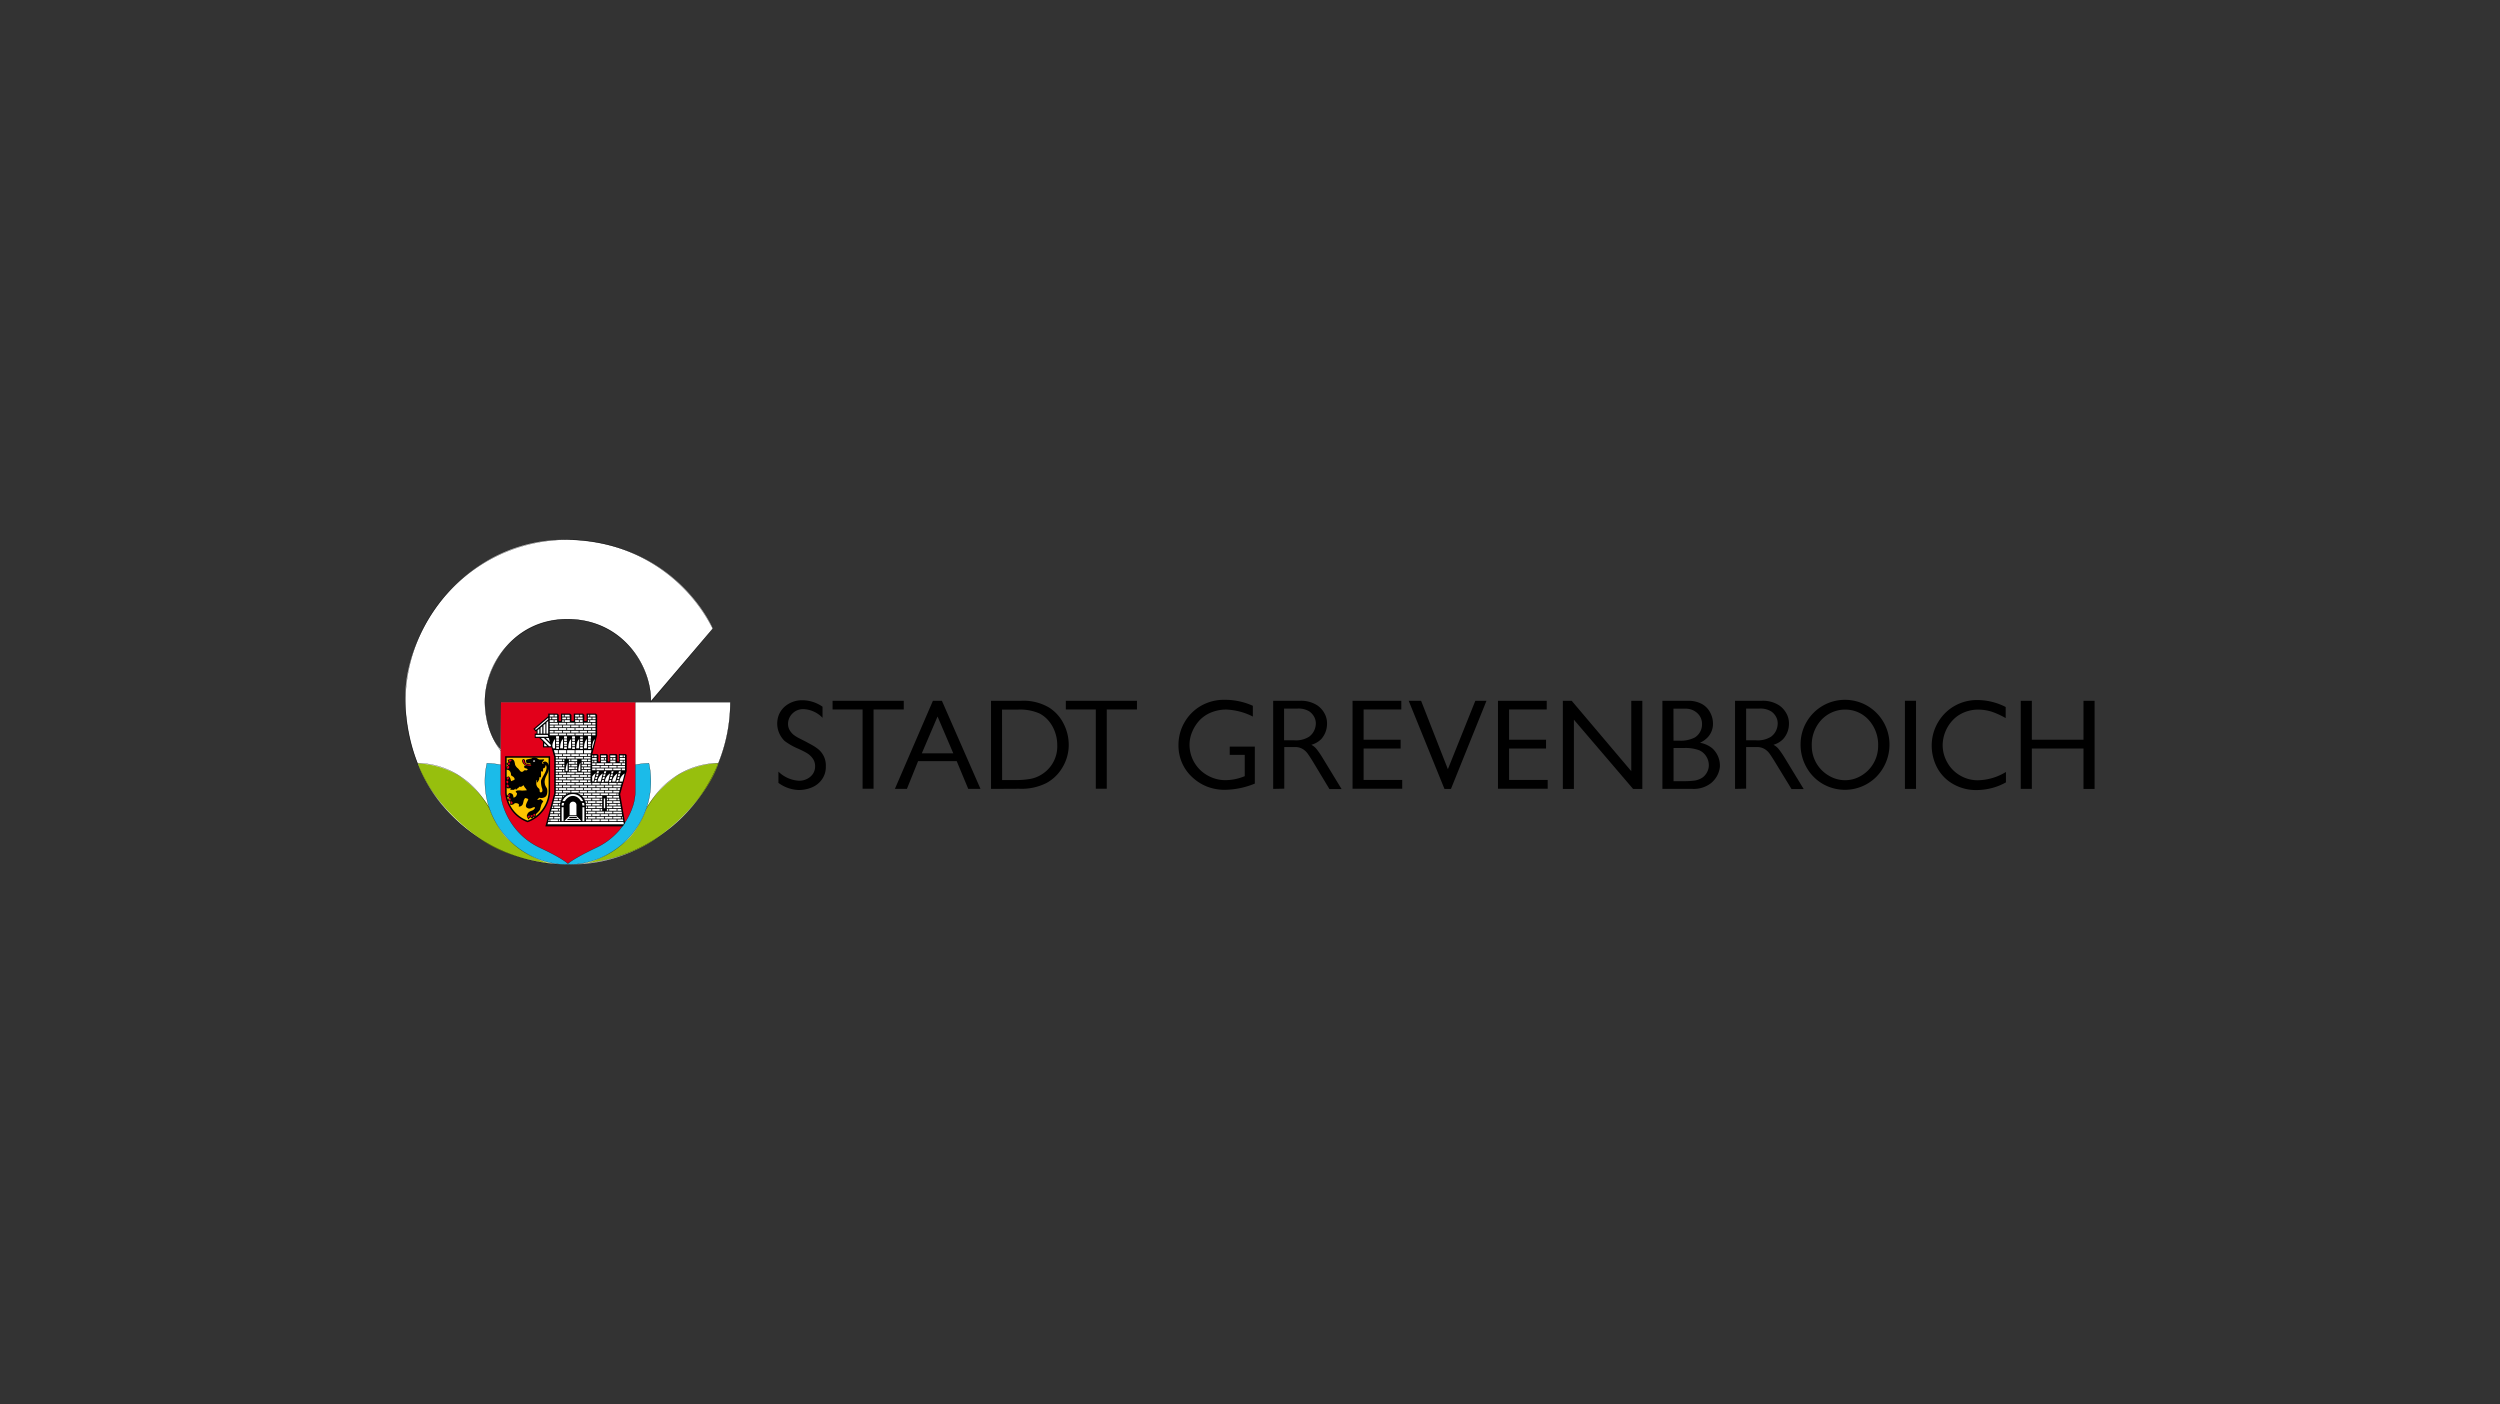 <?xml version="1.0" encoding="UTF-8"?><svg xmlns="http://www.w3.org/2000/svg" viewBox="0 0 518 291"><rect x="0" y="0" width="518" height="291" fill="#333333" stroke="none"/><defs><style>.cls-1{fill:#fff;}.cls-2{fill:#97bf0d;}.cls-3,.cls-8{fill:none;}.cls-3,.cls-4,.cls-5{stroke:#000;stroke-miterlimit:10;stroke-width:0.05px;}.cls-4{fill:#1bbbe9;}.cls-5,.cls-7{fill:#e2001a;}.cls-6{fill:#fdc400;}</style></defs><g id="Ebene_2" data-name="Ebene 2"><g id="stadtverwaltung_grevenbroich_logo"><g id="Schrift"><path d="M170.43,146.43v2.3a5.81,5.81,0,0,0-4-1.8,3.19,3.19,0,0,0-1.57.4,3.25,3.25,0,0,0-1.15,1.12,3,3,0,0,0-.43,1.54,2.54,2.54,0,0,0,.31,1.25,3.59,3.59,0,0,0,.83,1,7.35,7.35,0,0,0,1.21.75l1.18.6c1.08.58,1.89,1,2.42,1.41a4.34,4.34,0,0,1,1.88,3.85,4.38,4.38,0,0,1-.78,2.61,4.78,4.78,0,0,1-2.06,1.67,7,7,0,0,1-2.77.56,7.45,7.45,0,0,1-4.21-1.48v-2.33a6.61,6.61,0,0,0,4.29,1.89,3.63,3.63,0,0,0,1.62-.37,3.14,3.14,0,0,0,1.23-1.05,2.72,2.72,0,0,0,.46-1.56,2.68,2.68,0,0,0-.52-1.67,4,4,0,0,0-1.17-1.07c-.43-.26-1.08-.6-2-1a13.37,13.37,0,0,1-2.6-1.5,5,5,0,0,1-1.15-5.61,4.83,4.83,0,0,1,1.13-1.52,5.47,5.47,0,0,1,3.58-1.33A7.38,7.38,0,0,1,170.43,146.43Z"></path><path d="M181,147v16.43h-2.27V147h-6.22V145.2h14.75V147Z"></path><path d="M198.23,157.71h-8l-2.32,5.75h-2.49l7.88-18.26h1.86l8,18.26h-2.54Zm-.71-1.62-3.26-7.63L191,156.09Z"></path><path d="M205.34,163.46V145.2h6.27a10.43,10.43,0,0,1,5.75,1.4,8.36,8.36,0,0,1,3,3.31,9.63,9.63,0,0,1,1.08,4.43,8.83,8.83,0,0,1-.56,3.13,9.53,9.53,0,0,1-1.61,2.78,8.73,8.73,0,0,1-2.46,2,11.48,11.48,0,0,1-5.66,1.18Zm2.3-1.83h2.82a17.16,17.16,0,0,0,2.95-.23,6.55,6.55,0,0,0,2.37-.9,6.82,6.82,0,0,0,3.28-6.16,7.86,7.86,0,0,0-.43-2.56,7.34,7.34,0,0,0-1.25-2.3,6.29,6.29,0,0,0-2-1.65,10,10,0,0,0-4.49-.8h-3.27Z"></path><path d="M229.32,147v16.43h-2.27V147h-6.21V145.2h14.74V147Z"></path><path d="M254.8,154.7H260v7.66a16.9,16.9,0,0,1-6.26,1.29,10,10,0,0,1-3.67-.68A9.63,9.63,0,0,1,247,161a8.74,8.74,0,0,1-2.08-2.93,9,9,0,0,1-.74-3.63,9.34,9.34,0,0,1,1.26-4.79,9.23,9.23,0,0,1,3.45-3.43A9.56,9.56,0,0,1,253.7,145a14,14,0,0,1,5.89,1.24v2.23a13.41,13.41,0,0,0-5.48-1.45,8.22,8.22,0,0,0-3,.54,6.88,6.88,0,0,0-2.48,1.6,7.94,7.94,0,0,0-1.57,2.39,6.79,6.79,0,0,0-.59,2.73,7.27,7.27,0,0,0,3.7,6.37,7.53,7.53,0,0,0,3.74,1,10.6,10.6,0,0,0,4-.83v-4.41H254.8V154.7Z"></path><path d="M263.8,163.46V145.2h5.61a6.23,6.23,0,0,1,3.5.93,4.73,4.73,0,0,1,1.49,1.62,4.19,4.19,0,0,1,.56,2.08,4.75,4.75,0,0,1-1.2,3.31,4.55,4.55,0,0,1-2.05,1.18,3.53,3.53,0,0,1,1.17,1,17.2,17.2,0,0,1,1.1,1.61l4,6.57h-2.52L272.15,158c-.5-.82-.9-1.43-1.17-1.81a3.55,3.55,0,0,0-1.07-1,3,3,0,0,0-1.62-.4H266.1v8.62Zm2.29-10.07h2.06a5.13,5.13,0,0,0,3.06-.72,3.34,3.34,0,0,0,1.05-1.22,3.52,3.52,0,0,0,.38-1.6,2.85,2.85,0,0,0-.37-1.37,3.29,3.29,0,0,0-1-1.09,4.31,4.31,0,0,0-2.44-.57h-2.77v6.57Z"></path><path d="M282.54,147v6.27h7.67v1.83h-7.67v6.5h8v1.83H280.25V145.2h10.1V147Z"></path><path d="M308,145.2l-7.36,18.26h-1.35l-7.41-18.26h2.57L300,159.38l5.69-14.18Z"></path><path d="M312.68,147v6.27h7.66v1.83h-7.66v6.5h8v1.83H310.38V145.2h10.1V147Z"></path><path d="M340.29,145.2v18.26h-1.92l-12.26-14.34v14.34h-2.29V145.2h1.83L338,159.79V145.2Z"></path><path d="M344.45,163.46V145.2h5.44a5.88,5.88,0,0,1,2.77.68,4.25,4.25,0,0,1,1.66,1.7,4.88,4.88,0,0,1,.61,2.36,4.07,4.07,0,0,1-1,2.73,5,5,0,0,1-1.7,1.23,5.56,5.56,0,0,1,2.57,1.16,4.85,4.85,0,0,1,1.56,3.83,5,5,0,0,1-.6,1.9,5.15,5.15,0,0,1-1.32,1.54,5.84,5.84,0,0,1-3.69,1.13Zm2.3-10h1.12a6.33,6.33,0,0,0,3.29-.65,3.21,3.21,0,0,0,1.11-1.18,3.17,3.17,0,0,0,.39-1.56,3,3,0,0,0-1-2.33,3.48,3.48,0,0,0-2.43-.9h-2.49Zm0,8.4h2.13a17,17,0,0,0,2.2-.12,4.06,4.06,0,0,0,1.61-.59,3.11,3.11,0,0,0,1-1.13,3,3,0,0,0,.38-1.44,3.41,3.41,0,0,0-.53-1.85,3.27,3.27,0,0,0-1.45-1.27,8.16,8.16,0,0,0-3.22-.47h-2.11v6.87Z"></path><path d="M359.5,163.46V145.2h5.61a6.19,6.19,0,0,1,3.5.93,4.73,4.73,0,0,1,1.49,1.62,4.1,4.1,0,0,1,.57,2.08,4.71,4.71,0,0,1-1.21,3.31,4.5,4.5,0,0,1-2,1.18,3.43,3.43,0,0,1,1.17,1,17.2,17.2,0,0,1,1.1,1.61l4,6.57h-2.52L367.85,158c-.5-.82-.89-1.43-1.17-1.81a3.43,3.43,0,0,0-1.07-1,3,3,0,0,0-1.62-.4H361.8v8.62Zm2.3-10.07h2.06a5.15,5.15,0,0,0,3.06-.72,3.34,3.34,0,0,0,1.05-1.22,3.51,3.51,0,0,0,.37-1.6,2.74,2.74,0,0,0-.37-1.37,3.08,3.08,0,0,0-1-1.09,4.28,4.28,0,0,0-2.43-.57H361.8v6.57Z"></path><path d="M373.08,154.24a9.23,9.23,0,0,1,4.58-8,9.23,9.23,0,0,1,9.24,0,9.25,9.25,0,0,1,4.6,8,9.53,9.53,0,0,1-2.66,6.65,9.21,9.21,0,0,1-11.24,1.49,9.06,9.06,0,0,1-3.31-3.42,9.48,9.48,0,0,1-1.21-4.72Zm2.32.32a7.1,7.1,0,0,0,3.44,6.1,6.55,6.55,0,0,0,3.46,1,6.42,6.42,0,0,0,3.45-1,7,7,0,0,0,2.49-2.59,7.12,7.12,0,0,0,.91-3.51,7.64,7.64,0,0,0-1.86-5.28,6.48,6.48,0,0,0-5-2.25,6.58,6.58,0,0,0-2.74.59,6.73,6.73,0,0,0-2.27,1.66A7.56,7.56,0,0,0,375.4,154.56Z"></path><path d="M397,145.2v18.26h-2.3V145.2Z"></path><path d="M415.58,146.49v2.3a16.35,16.35,0,0,0-2.88-1.32,9.4,9.4,0,0,0-2.89-.44,7.33,7.33,0,0,0-1.91.26,7.59,7.59,0,0,0-1.79.74,6.47,6.47,0,0,0-1.48,1.17,7.69,7.69,0,0,0-2.11,5.2,7.23,7.23,0,0,0,1,3.65,7,7,0,0,0,2.6,2.62,7.1,7.1,0,0,0,3.65,1,11.46,11.46,0,0,0,5.86-1.72v2.16a12.3,12.3,0,0,1-2.94,1.18,12.77,12.77,0,0,1-3.17.41,9.5,9.5,0,0,1-4.75-1.2,8.5,8.5,0,0,1-3.33-3.32,9.79,9.79,0,0,1-.83-7.31,9.8,9.8,0,0,1,1.07-2.41,9.49,9.49,0,0,1,1.66-2,9.35,9.35,0,0,1,6.46-2.41A12.89,12.89,0,0,1,415.58,146.49Z"></path><path d="M434,145.2v18.26h-2.3V155.1H421v8.36h-2.3V145.2H421v8.07h10.7V145.2Z"></path></g><path id="Füllfläche_G_weiß" data-name="Füllfläche G weiß" class="cls-1" d="M134.86,145.23l12.83-15S140,112,116.92,111.83A31.87,31.87,0,0,0,99.64,117C89,123.85,84,135.8,84,144.16c0,0-.68,13.49,8.31,23.46a34.44,34.44,0,0,0,25.35,11.52c5.13,0,13.06-.78,21.94-8.15a33.55,33.55,0,0,0,11.71-25.51l-16.46,0H103.8l-.06,9.81s-3-2.74-3.27-9.55,5.36-17.7,17.4-17.47,17.15,10.75,17,16.94Z"></path><g id="Blume_Grün" data-name="Blume Grün"><path class="cls-2" d="M148.88,158.13a18.12,18.12,0,0,0-8.26,2.37,22,22,0,0,0-6.5,6.58s-1.68,5-4.62,7.34c-5.1,4.28-8.67,4.48-8.67,4.48s8.52-.5,15.17-5.19,11.21-10.68,12.88-15.58Z"></path><path class="cls-2" d="M86.54,158.18a18.17,18.17,0,0,1,8.27,2.37,22,22,0,0,1,6.49,6.58s1.68,5.05,4.62,7.34c5.1,4.28,8.67,4.47,8.67,4.47s-8.52-.49-15.17-5.18S88.22,163.08,86.54,158.18Z"></path><path class="cls-3" d="M148.88,158.13a16.21,16.21,0,0,0-9.52,3.19c-4.37,3.09-5.7,7.38-7.24,8.74"></path><path class="cls-3" d="M86.49,158.13A16.21,16.21,0,0,1,96,161.32c4.37,3.09,5.7,7.38,7.24,8.74"></path></g><path id="Blume_blau" data-name="Blume blau" class="cls-4" d="M134.46,158.15a15.74,15.74,0,0,0-2.83.32H103.72a15.74,15.74,0,0,0-2.83-.32,17.26,17.26,0,0,0,16.78,21h0a17.26,17.26,0,0,0,16.78-21Z"></path><g id="G_Kontur" data-name="G Kontur"><path class="cls-3" d="M103.76,155.6a17.19,17.19,0,1,1,31.1-10.12"></path><path class="cls-3" d="M134.86,145.48l12.83-15.22-.19-.36a33.66,33.66,0,1,0,3.82,15.6H131.56"></path></g><path id="Wappen_Grundfläche" data-name="Wappen Grundfläche" class="cls-5" d="M131.63,145.5v18.69a10.16,10.16,0,0,1-.62,3.16,14.42,14.42,0,0,1-7.65,8.37c-4.74,2.27-5.69,3.23-5.69,3.23s-.9-1-5.64-3.23a14.42,14.42,0,0,1-7.65-8.37,10.2,10.2,0,0,1-.62-3.16V145.5Z"></path><path id="Wappen_Burg_Grundfläche" data-name="Wappen Burg Grundfläche" d="M113.58,147.86h1.91l.29.26v1.28h.47v-1.54h1.88l.27.27v1.27h.49v-1.54h1.91l.27.27v1.27h.48v-1.54h1.9l.28.28v4.2l-1,3.91h1l.24.17v1.37h.36v-1.54h1.4l.2.18v1.36h.35v-1.54h1.42l.19.17v1.37h.34v-1.54h1.41l.21.18v3.33l-1.35,4.8,1,5.84-.11.29-.16.27-.3.27H113l1.83-6.86v-7.51l-.55-2h-1.77v-1.18l-.78-.78h-.93V152h.37v-.55l-.15.15-.51-.57,3.1-2.65Z"></path><g id="Wappen_Burg_Ziegel" data-name="Wappen Burg Ziegel"><rect class="cls-1" x="113.91" y="148.1" width="0.81" height="0.38"></rect><rect class="cls-1" x="116.5" y="148.1" width="0.31" height="0.38"></rect><rect class="cls-1" x="116.5" y="149.21" width="0.31" height="0.38"></rect><rect class="cls-1" x="116.5" y="148.66" width="0.84" height="0.38"></rect><rect class="cls-1" x="117.5" y="148.66" width="0.56" height="0.38"></rect><rect class="cls-1" x="115.25" y="152.61" width="0.56" height="0.38"></rect><rect class="cls-1" x="116.89" y="152.61" width="0.56" height="0.38"></rect><rect class="cls-1" x="118.56" y="152.61" width="0.56" height="0.38"></rect><rect class="cls-1" x="120.2" y="152.61" width="0.56" height="0.38"></rect><rect class="cls-1" x="121.85" y="152.61" width="0.56" height="0.38"></rect><rect class="cls-1" x="115.25" y="152.61" width="0.56" height="0.38"></rect><rect class="cls-1" x="116.89" y="152.61" width="0.56" height="0.38"></rect><rect class="cls-1" x="118.56" y="152.61" width="0.56" height="0.38"></rect><rect class="cls-1" x="121.85" y="152.61" width="0.56" height="0.38"></rect><rect class="cls-1" x="115.25" y="153.16" width="0.56" height="0.38"></rect><rect class="cls-1" x="116.89" y="153.16" width="0.56" height="0.38"></rect><rect class="cls-1" x="118.56" y="153.16" width="0.56" height="0.38"></rect><rect class="cls-1" x="120.2" y="153.16" width="0.56" height="0.38"></rect><rect class="cls-1" x="121.85" y="153.16" width="0.56" height="0.38"></rect><rect class="cls-1" x="115.25" y="153.71" width="0.56" height="0.38"></rect><rect class="cls-1" x="116.89" y="153.71" width="0.56" height="0.38"></rect><rect class="cls-1" x="118.56" y="153.71" width="0.56" height="0.38"></rect><rect class="cls-1" x="120.2" y="153.71" width="0.56" height="0.38"></rect><rect class="cls-1" x="121.85" y="153.71" width="0.56" height="0.38"></rect><rect class="cls-1" x="115.25" y="153.71" width="0.56" height="0.38"></rect><rect class="cls-1" x="116.89" y="153.71" width="0.56" height="0.38"></rect><rect class="cls-1" x="118.56" y="153.71" width="0.56" height="0.38"></rect><rect class="cls-1" x="121.85" y="153.71" width="0.56" height="0.38"></rect><rect class="cls-1" x="115.25" y="154.26" width="0.56" height="0.38"></rect><rect class="cls-1" x="116.89" y="154.26" width="0.56" height="0.38"></rect><rect class="cls-1" x="118.56" y="154.26" width="0.56" height="0.38"></rect><rect class="cls-1" x="120.2" y="154.26" width="0.56" height="0.38"></rect><rect class="cls-1" x="121.85" y="154.26" width="0.56" height="0.38"></rect><rect class="cls-1" x="115.25" y="154.81" width="0.56" height="0.38"></rect><rect class="cls-1" x="116.89" y="154.81" width="0.56" height="0.38"></rect><rect class="cls-1" x="118.56" y="154.81" width="0.56" height="0.38"></rect><rect class="cls-1" x="120.2" y="154.81" width="0.56" height="0.38"></rect><rect class="cls-1" x="121.85" y="154.81" width="0.56" height="0.38"></rect><rect class="cls-1" x="113.91" y="149.21" width="0.81" height="0.38"></rect><rect class="cls-1" x="113.91" y="150.31" width="0.81" height="0.38"></rect><path class="cls-1" d="M112.61,150.23V152H113v-2.05Z"></path><rect class="cls-1" x="115.77" y="149.76" width="1.57" height="0.38"></rect><rect class="cls-1" x="114.89" y="150.31" width="1.57" height="0.38"></rect><rect class="cls-1" x="116.61" y="150.31" width="1.57" height="0.38"></rect><rect class="cls-1" x="118.34" y="150.31" width="1.57" height="0.38"></rect><rect class="cls-1" x="120.08" y="150.31" width="1.57" height="0.38"></rect><rect class="cls-1" x="121.81" y="150.31" width="1.58" height="0.38"></rect><rect class="cls-1" x="117.5" y="149.76" width="1.56" height="0.38"></rect><rect class="cls-1" x="119.23" y="149.76" width="1.57" height="0.38"></rect><rect class="cls-1" x="120.96" y="149.76" width="1.56" height="0.38"></rect><rect class="cls-1" x="122.69" y="149.76" width="0.7" height="0.38"></rect><rect class="cls-1" x="113.91" y="149.76" width="1.7" height="0.38"></rect><rect class="cls-1" x="115.77" y="150.86" width="1.57" height="0.38"></rect><rect class="cls-1" x="117.5" y="150.86" width="1.56" height="0.38"></rect><rect class="cls-1" x="119.23" y="150.86" width="1.57" height="0.38"></rect><rect class="cls-1" x="120.96" y="150.86" width="1.56" height="0.38"></rect><rect class="cls-1" x="122.69" y="150.86" width="0.7" height="0.38"></rect><rect class="cls-1" x="113.91" y="150.86" width="1.7" height="0.38"></rect><rect class="cls-1" x="114.89" y="149.21" width="0.54" height="0.38"></rect><rect class="cls-1" x="113.91" y="148.66" width="0.33" height="0.38"></rect><rect class="cls-1" x="114.41" y="148.66" width="1.03" height="0.38"></rect><path class="cls-1" d="M115.43,148.48h-.54v-.38h.49l.05.05Z"></path><rect class="cls-1" x="119.17" y="148.1" width="0.78" height="0.38"></rect><rect class="cls-1" x="119.17" y="149.21" width="0.78" height="0.38"></rect><rect class="cls-1" x="120.11" y="149.21" width="0.62" height="0.38"></rect><rect class="cls-1" x="122.74" y="148.66" width="0.66" height="0.38"></rect><rect class="cls-1" x="121.81" y="148.66" width="0.76" height="0.38"></rect><rect class="cls-1" x="119.17" y="148.66" width="0.33" height="0.38"></rect><rect class="cls-1" x="119.66" y="148.66" width="1.07" height="0.38"></rect><rect class="cls-1" x="121.81" y="149.21" width="0.3" height="0.38"></rect><rect class="cls-1" x="122.28" y="149.21" width="1.11" height="0.38"></rect><rect class="cls-1" x="116.99" y="149.21" width="1.08" height="0.38"></rect><path class="cls-1" d="M120.73,148.48h-.62v-.38h.57l0,.05v.33Z"></path><path class="cls-1" d="M118.06,148.48H117v-.38h1l0,.05Z"></path><rect class="cls-1" x="121.81" y="148.1" width="0.3" height="0.38"></rect><path class="cls-1" d="M123.39,148.48h-1.11v-.38h1.06l0,.05Z"></path><rect class="cls-1" x="113.91" y="151.42" width="0.8" height="0.38"></rect><rect class="cls-1" x="114.88" y="151.42" width="1.57" height="0.38"></rect><rect class="cls-1" x="116.61" y="151.42" width="1.56" height="0.38"></rect><rect class="cls-1" x="118.34" y="151.42" width="1.57" height="0.38"></rect><rect class="cls-1" x="120.07" y="151.42" width="1.57" height="0.38"></rect><rect class="cls-1" x="121.81" y="151.42" width="1.58" height="0.38"></rect><rect class="cls-1" x="115.76" y="151.97" width="1.57" height="0.38"></rect><rect class="cls-1" x="117.49" y="151.97" width="1.57" height="0.38"></rect><rect class="cls-1" x="119.22" y="151.97" width="1.57" height="0.38"></rect><rect class="cls-1" x="120.95" y="151.97" width="1.56" height="0.38"></rect><rect class="cls-1" x="122.68" y="151.97" width="0.7" height="0.38"></rect><rect class="cls-1" x="113.91" y="151.97" width="1.69" height="0.38"></rect><path class="cls-1" d="M116.65,153.13v1.92h-.6s0-1.45.6-1.92Z"></path><rect class="cls-1" x="115.25" y="152.61" width="0.56" height="0.38"></rect><rect class="cls-1" x="115.25" y="153.71" width="0.56" height="0.38"></rect><path class="cls-1" d="M118.33,153.13v1.92h-.61s0-1.45.61-1.92Z"></path><path class="cls-1" d="M120,153.13v1.92h-.6s0-1.45.6-1.92Z"></path><path class="cls-1" d="M121.61,153.13v1.92H121s0-1.45.6-1.92Z"></path><path class="cls-1" d="M114.77,155.43l.19.67h.64v-.67Z"></path><path class="cls-1" d="M115,156.27l.1.37h1.37v-.37Z"></path><rect class="cls-1" x="121.85" y="152.61" width="0.56" height="0.38"></rect><rect class="cls-1" x="121.85" y="153.71" width="0.56" height="0.38"></rect><rect class="cls-1" x="121.85" y="152.61" width="0.56" height="0.38"></rect><rect class="cls-1" x="121.85" y="153.71" width="0.56" height="0.38"></rect><path class="cls-1" d="M123.26,153.14h0c-.59.47-.6,1.92-.6,1.92h.09l.51-1.91Z"></path><path class="cls-1" d="M114.44,154.57l.13.48H115v-1.92A2.37,2.37,0,0,0,114.44,154.57Z"></path><path class="cls-1" d="M113.52,152.28H111v.37h2.59Z"></path><rect class="cls-1" x="115.77" y="155.43" width="1.57" height="0.67"></rect><rect class="cls-1" x="116.63" y="156.27" width="1.57" height="0.37"></rect><rect class="cls-1" x="115.16" y="156.81" width="0.44" height="0.37"></rect><rect class="cls-1" x="115.16" y="157.9" width="0.44" height="0.37"></rect><rect class="cls-1" x="115.16" y="158.44" width="1.31" height="0.37"></rect><rect class="cls-1" x="115.16" y="158.98" width="0.44" height="0.37"></rect><rect class="cls-1" x="115.16" y="159.52" width="1.3" height="0.37"></rect><rect class="cls-1" x="115.16" y="160.06" width="0.44" height="0.37"></rect><rect class="cls-1" x="115.16" y="161.14" width="0.44" height="0.37"></rect><rect class="cls-1" x="115.77" y="161.14" width="1.57" height="0.37"></rect><rect class="cls-1" x="115.16" y="161.68" width="1.3" height="0.37"></rect><rect class="cls-1" x="115.16" y="162.22" width="0.44" height="0.37"></rect><rect class="cls-1" x="115.77" y="162.22" width="1.57" height="0.37"></rect><rect class="cls-1" x="115.16" y="162.76" width="1.3" height="0.37"></rect><rect class="cls-1" x="115.16" y="163.3" width="0.44" height="0.37"></rect><rect class="cls-1" x="115.77" y="163.3" width="1.57" height="0.37"></rect><rect class="cls-1" x="115.16" y="163.84" width="1.3" height="0.37"></rect><rect class="cls-1" x="120.97" y="164.38" width="1.57" height="0.37"></rect><rect class="cls-1" x="114.82" y="167.08" width="1.23" height="0.37"></rect><rect class="cls-1" x="114.82" y="168.16" width="1.23" height="0.37"></rect><rect class="cls-1" x="115.77" y="167.62" width="0.28" height="0.37"></rect><rect class="cls-1" x="122.7" y="165.46" width="1.57" height="0.37"></rect><rect class="cls-1" x="126.2" y="165.46" width="1.56" height="0.37"></rect><rect class="cls-1" x="125.74" y="166" width="1.15" height="0.37"></rect><rect class="cls-1" x="123.57" y="166" width="1.2" height="0.37"></rect><rect class="cls-1" x="121.83" y="166" width="1.57" height="0.37"></rect><rect class="cls-1" x="121.41" y="167.08" width="0.26" height="0.37"></rect><rect class="cls-1" x="121.83" y="167.08" width="1.57" height="0.37"></rect><rect class="cls-1" x="121.41" y="167.62" width="1.12" height="0.37"></rect><rect class="cls-1" x="121.41" y="168.16" width="0.26" height="0.37"></rect><rect class="cls-1" x="121.83" y="168.16" width="1.57" height="0.37"></rect><rect class="cls-1" x="121.41" y="168.7" width="1.13" height="0.37"></rect><rect class="cls-1" x="121.83" y="169.24" width="1.57" height="0.37"></rect><rect class="cls-1" x="122.7" y="169.78" width="1.57" height="0.37"></rect><rect class="cls-1" x="124.43" y="169.78" width="1.61" height="0.37"></rect><rect class="cls-1" x="126.21" y="169.78" width="1.56" height="0.37"></rect><rect class="cls-1" x="121.41" y="169.78" width="1.12" height="0.37"></rect><rect class="cls-1" x="123.57" y="169.24" width="1.57" height="0.37"></rect><rect class="cls-1" x="125.3" y="169.24" width="1.6" height="0.37"></rect><rect class="cls-1" x="127.05" y="169.24" width="1.6" height="0.37"></rect><rect class="cls-1" x="121.41" y="169.24" width="0.26" height="0.37"></rect><rect class="cls-1" x="122.7" y="168.7" width="1.57" height="0.37"></rect><rect class="cls-1" x="124.43" y="168.7" width="1.61" height="0.37"></rect><rect class="cls-1" x="126.21" y="168.7" width="1.56" height="0.37"></rect><rect class="cls-1" x="123.57" y="168.16" width="1.57" height="0.37"></rect><rect class="cls-1" x="125.3" y="168.16" width="1.6" height="0.37"></rect><rect class="cls-1" x="122.7" y="167.62" width="1.57" height="0.37"></rect><rect class="cls-1" x="124.43" y="167.62" width="0.34" height="0.37"></rect><rect class="cls-1" x="125.74" y="167.62" width="0.3" height="0.37"></rect><rect class="cls-1" x="126.21" y="167.62" width="1.56" height="0.37"></rect><rect class="cls-1" x="123.57" y="167.08" width="1.2" height="0.37"></rect><rect class="cls-1" x="125.74" y="167.08" width="1.15" height="0.37"></rect><rect class="cls-1" x="122.7" y="166.54" width="1.57" height="0.37"></rect><rect class="cls-1" x="114.03" y="169.78" width="1.57" height="0.37"></rect><rect class="cls-1" x="115.77" y="169.78" width="0.28" height="0.37"></rect><rect class="cls-1" x="114.82" y="169.24" width="1.23" height="0.37"></rect><rect class="cls-1" x="115.77" y="168.7" width="0.28" height="0.37"></rect><rect class="cls-1" x="124.43" y="166.54" width="0.34" height="0.37"></rect><rect class="cls-1" x="125.74" y="166.54" width="0.3" height="0.37"></rect><rect class="cls-1" x="126.21" y="166.54" width="1.56" height="0.37"></rect><rect class="cls-1" x="124.43" y="165.46" width="0.34" height="0.37"></rect><rect class="cls-1" x="125.74" y="165.46" width="0.3" height="0.37"></rect><rect class="cls-1" x="121.83" y="164.92" width="1.58" height="0.37"></rect><rect class="cls-1" x="123.56" y="164.92" width="1.21" height="0.37"></rect><rect class="cls-1" x="125.74" y="164.92" width="1.15" height="0.37"></rect><rect class="cls-1" x="122.7" y="164.38" width="1.57" height="0.37"></rect><rect class="cls-1" x="124.43" y="164.38" width="1.61" height="0.37"></rect><rect class="cls-1" x="126.21" y="164.38" width="1.56" height="0.37"></rect><rect class="cls-1" x="116.63" y="163.84" width="1.57" height="0.37"></rect><rect class="cls-1" x="118.37" y="163.84" width="1.57" height="0.37"></rect><rect class="cls-1" x="120.1" y="163.84" width="1.57" height="0.37"></rect><rect class="cls-1" x="121.83" y="163.84" width="1.57" height="0.37"></rect><rect class="cls-1" x="123.57" y="163.84" width="1.57" height="0.37"></rect><rect class="cls-1" x="125.3" y="163.84" width="1.6" height="0.37"></rect><rect class="cls-1" x="117.5" y="163.3" width="1.57" height="0.37"></rect><rect class="cls-1" x="119.23" y="163.3" width="1.57" height="0.37"></rect><rect class="cls-1" x="120.97" y="163.3" width="1.57" height="0.37"></rect><rect class="cls-1" x="122.7" y="163.3" width="1.57" height="0.37"></rect><rect class="cls-1" x="124.43" y="163.3" width="1.61" height="0.37"></rect><rect class="cls-1" x="126.21" y="163.3" width="1.56" height="0.37"></rect><rect class="cls-1" x="116.63" y="162.76" width="1.57" height="0.37"></rect><rect class="cls-1" x="118.37" y="162.76" width="1.57" height="0.37"></rect><rect class="cls-1" x="120.1" y="162.76" width="1.57" height="0.37"></rect><rect class="cls-1" x="121.83" y="162.76" width="1.57" height="0.37"></rect><rect class="cls-1" x="123.56" y="162.76" width="1.57" height="0.37"></rect><rect class="cls-1" x="125.3" y="162.76" width="1.6" height="0.37"></rect><rect class="cls-1" x="117.5" y="162.22" width="1.57" height="0.37"></rect><rect class="cls-1" x="119.23" y="162.22" width="1.57" height="0.37"></rect><rect class="cls-1" x="120.97" y="162.22" width="1.57" height="0.37"></rect><rect class="cls-1" x="122.7" y="162.22" width="1.57" height="0.37"></rect><rect class="cls-1" x="124.43" y="162.22" width="1.61" height="0.37"></rect><rect class="cls-1" x="126.21" y="162.22" width="1.56" height="0.37"></rect><path class="cls-1" d="M128.81,162.22h-.88v.37h.78Z"></path><path class="cls-1" d="M128.66,162.76h-1.6v.37h1.5l.1-.37Z"></path><path class="cls-1" d="M128.51,163.3h-.58v.37h.48Z"></path><path class="cls-1" d="M128.36,163.84h-1.3v.37h1.2l.1-.37Z"></path><path class="cls-1" d="M128.16,164.54h0l0-.15h-.28v.37h.27Z"></path><path class="cls-1" d="M128.23,164.92h-1.17v.37h1.23Z"></path><path class="cls-1" d="M128.32,165.46h-.39v.37h.46Z"></path><path class="cls-1" d="M128.42,166h-1.36v.37h1.42l-.06-.37Z"></path><path class="cls-1" d="M128.51,166.54h-.58v.37h.64Z"></path><path class="cls-1" d="M128.61,167.08h-1.55v.37h1.61l-.06-.37Z"></path><path class="cls-1" d="M128.7,167.62h-.77V168h.83Z"></path><path class="cls-1" d="M128.8,168.16h-1.74v.36h1.8Z"></path><path class="cls-1" d="M128.89,168.7h-1v.36h1Z"></path><path class="cls-1" d="M129,169.24h-.17v.36h.23Z"></path><path class="cls-1" d="M129.08,169.78h-1.15v.36h1.22Z"></path><rect class="cls-1" x="116.63" y="161.68" width="1.57" height="0.37"></rect><rect class="cls-1" x="118.37" y="161.68" width="1.56" height="0.37"></rect><rect class="cls-1" x="120.1" y="161.68" width="1.56" height="0.37"></rect><rect class="cls-1" x="121.83" y="161.68" width="0.52" height="0.37"></rect><rect class="cls-1" x="117.5" y="161.14" width="1.57" height="0.37"></rect><rect class="cls-1" x="119.23" y="161.14" width="1.57" height="0.37"></rect><rect class="cls-1" x="120.97" y="161.14" width="1.38" height="0.37"></rect><rect class="cls-1" x="115.16" y="160.6" width="1.3" height="0.37"></rect><rect class="cls-1" x="116.63" y="160.6" width="1.57" height="0.37"></rect><rect class="cls-1" x="118.37" y="160.6" width="1.57" height="0.37"></rect><rect class="cls-1" x="120.1" y="160.6" width="1.57" height="0.37"></rect><rect class="cls-1" x="121.83" y="160.6" width="0.52" height="0.37"></rect><rect class="cls-1" x="115.77" y="160.06" width="1.57" height="0.37"></rect><rect class="cls-1" x="117.5" y="160.06" width="1.57" height="0.37"></rect><rect class="cls-1" x="119.23" y="160.06" width="1.57" height="0.37"></rect><rect class="cls-1" x="120.96" y="160.06" width="1.39" height="0.37"></rect><rect class="cls-1" x="116.63" y="159.52" width="0.31" height="0.37"></rect><rect class="cls-1" x="117.87" y="159.52" width="0.33" height="0.37"></rect><rect class="cls-1" x="118.37" y="159.52" width="1.21" height="0.37"></rect><rect class="cls-1" x="120.51" y="159.52" width="1.16" height="0.37"></rect><rect class="cls-1" x="121.83" y="159.52" width="0.52" height="0.37"></rect><rect class="cls-1" x="115.77" y="158.98" width="1.17" height="0.37"></rect><rect class="cls-1" x="117.87" y="158.98" width="1.2" height="0.37"></rect><rect class="cls-1" x="119.23" y="158.98" width="0.35" height="0.37"></rect><rect class="cls-1" x="120.51" y="158.98" width="0.29" height="0.37"></rect><rect class="cls-1" x="120.96" y="158.98" width="1.38" height="0.37"></rect><rect class="cls-1" x="116.63" y="158.44" width="0.31" height="0.37"></rect><rect class="cls-1" x="117.87" y="158.44" width="0.33" height="0.37"></rect><rect class="cls-1" x="118.37" y="158.44" width="1.22" height="0.37"></rect><rect class="cls-1" x="120.51" y="158.44" width="1.16" height="0.37"></rect><rect class="cls-1" x="121.83" y="158.44" width="0.52" height="0.37"></rect><rect class="cls-1" x="115.77" y="157.9" width="1.17" height="0.37"></rect><rect class="cls-1" x="117.87" y="157.9" width="1.2" height="0.37"></rect><rect class="cls-1" x="119.23" y="157.9" width="0.35" height="0.37"></rect><rect class="cls-1" x="120.51" y="157.9" width="0.29" height="0.37"></rect><rect class="cls-1" x="120.97" y="157.9" width="1.39" height="0.37"></rect><rect class="cls-1" x="115.77" y="156.81" width="1.57" height="0.37"></rect><rect class="cls-1" x="115.16" y="157.36" width="1.31" height="0.37"></rect><rect class="cls-1" x="118.37" y="157.36" width="1.22" height="0.37"></rect><rect class="cls-1" x="120.51" y="157.36" width="1.16" height="0.37"></rect><rect class="cls-1" x="121.83" y="157.36" width="0.52" height="0.37"></rect><rect class="cls-1" x="116.63" y="157.36" width="0.31" height="0.37"></rect><rect class="cls-1" x="117.87" y="157.36" width="0.33" height="0.37"></rect><rect class="cls-1" x="118.37" y="156.27" width="1.57" height="0.37"></rect><rect class="cls-1" x="120.1" y="156.27" width="1.57" height="0.37"></rect><rect class="cls-1" x="121.83" y="156.27" width="0.52" height="0.37"></rect><rect class="cls-1" x="122.7" y="157.6" width="0.26" height="0.37"></rect><rect class="cls-1" x="122.7" y="156.52" width="0.26" height="0.37"></rect><rect class="cls-1" x="122.7" y="157.06" width="0.93" height="0.37"></rect><rect class="cls-1" x="122.7" y="158.14" width="0.7" height="0.37"></rect><rect class="cls-1" x="122.7" y="158.68" width="1.57" height="0.37"></rect><rect class="cls-1" x="122.7" y="159.22" width="0.7" height="0.37"></rect><rect class="cls-1" x="123.57" y="159.22" width="1.57" height="0.37"></rect><rect class="cls-1" x="125.3" y="159.22" width="1.59" height="0.37"></rect><rect class="cls-1" x="127.05" y="159.22" width="1.59" height="0.37"></rect><rect class="cls-1" x="128.81" y="159.22" width="0.69" height="0.37"></rect><rect class="cls-1" x="124.43" y="158.68" width="1.61" height="0.37"></rect><rect class="cls-1" x="126.21" y="158.68" width="1.56" height="0.37"></rect><rect class="cls-1" x="127.93" y="158.68" width="1.57" height="0.37"></rect><rect class="cls-1" x="123.57" y="158.14" width="1.57" height="0.37"></rect><rect class="cls-1" x="125.3" y="158.14" width="1.59" height="0.37"></rect><rect class="cls-1" x="127.05" y="158.14" width="1.59" height="0.37"></rect><rect class="cls-1" x="128.81" y="158.14" width="0.69" height="0.37"></rect><rect class="cls-1" x="123.12" y="157.6" width="0.51" height="0.37"></rect><rect class="cls-1" x="123.12" y="156.52" width="0.51" height="0.37"></rect><rect class="cls-1" x="124.51" y="156.52" width="1.08" height="0.37"></rect><rect class="cls-1" x="126.45" y="156.52" width="1.08" height="0.37"></rect><rect class="cls-1" x="126.45" y="157.6" width="1.08" height="0.37"></rect><rect class="cls-1" x="128.42" y="157.06" width="1.08" height="0.37"></rect><rect class="cls-1" x="128.42" y="156.52" width="0.62" height="0.37"></rect><rect class="cls-1" x="128.42" y="157.6" width="0.62" height="0.37"></rect><rect class="cls-1" x="129.2" y="156.52" width="0.29" height="0.37"></rect><rect class="cls-1" x="129.2" y="157.6" width="0.29" height="0.37"></rect><rect class="cls-1" x="124.51" y="157.6" width="1.08" height="0.37"></rect><rect class="cls-1" x="124.51" y="157.06" width="0.62" height="0.37"></rect><rect class="cls-1" x="126.45" y="157.06" width="0.44" height="0.37"></rect><rect class="cls-1" x="127.05" y="157.06" width="0.48" height="0.37"></rect><rect class="cls-1" x="125.3" y="157.06" width="0.29" height="0.37"></rect><rect class="cls-1" x="117.5" y="155.43" width="1.57" height="0.67"></rect><rect class="cls-1" x="119.23" y="155.43" width="1.57" height="0.67"></rect><path class="cls-1" d="M122.53,155.58v-.15H121v.67h1.42Z"></path><rect class="cls-1" x="117.5" y="156.81" width="1.57" height="0.37"></rect><rect class="cls-1" x="119.23" y="156.81" width="1.57" height="0.37"></rect><rect class="cls-1" x="120.97" y="156.81" width="1.39" height="0.37"></rect><path class="cls-1" d="M118.73,166.1a.71.71,0,0,0-.71.69v2.13h1.42v-2.13A.7.7,0,0,0,118.73,166.1Z"></path><path class="cls-1" d="M127.91,160.27a2.24,2.24,0,0,0-1.07,1.68h.66Z"></path><path class="cls-1" d="M128.64,159.81h-.39l-.1.43h.38Z"></path><path class="cls-1" d="M128.49,160.41h-.39l-.11.43h.4l.1-.43Z"></path><path class="cls-1" d="M128.34,161H128l-.11.43h.38Z"></path><path class="cls-1" d="M128.2,161.62h-.4l-.1.42h.39Z"></path><path class="cls-1" d="M126.4,160.27a2.21,2.21,0,0,0-1.07,1.68H126Z"></path><path class="cls-1" d="M127.12,159.81h-.38l-.11.43H127Z"></path><path class="cls-1" d="M127,160.41h-.39l-.11.43h.39Z"></path><path class="cls-1" d="M126.83,161h-.39l-.1.43h.38Z"></path><path class="cls-1" d="M126.68,161.62h-.39l-.11.42h.4l.1-.42Z"></path><path class="cls-1" d="M124.88,160.27a2.24,2.24,0,0,0-1.07,1.68h.66Z"></path><path class="cls-1" d="M125.61,159.81h-.38l-.11.43h.38Z"></path><path class="cls-1" d="M125.46,160.41h-.39l-.1.43h.39l.1-.43Z"></path><path class="cls-1" d="M125.31,161h-.38l-.11.43h.39Z"></path><path class="cls-1" d="M125.17,161.62h-.4l-.1.42h.39Z"></path><path class="cls-1" d="M124.1,159.81h-.39l-.1.43H124l.11-.43Z"></path><path class="cls-1" d="M124,160.41h-.39l-.11.43h.39Z"></path><path class="cls-1" d="M123.8,161h-.38l-.11.43h.38Z"></path><path class="cls-1" d="M123.65,161.62h-.39l-.1.42h.39Z"></path><path class="cls-1" d="M122.7,160.92v1H123l.41-1.68A1.71,1.71,0,0,0,122.7,160.92Z"></path><path class="cls-1" d="M129.42,160.27a2.27,2.27,0,0,0-1.07,1.68H129Z"></path><path class="cls-1" d="M117.19,159.78h.42V158A3.73,3.73,0,0,0,117.19,159.78Z"></path><path class="cls-1" d="M119.83,159.78h.42V158A3.73,3.73,0,0,0,119.83,159.78Z"></path><rect class="cls-1" x="125.11" y="165.46" width="0.28" height="1.99"></rect><path class="cls-1" d="M119.54,169.11h-1.61l-1,1h3.5l-.94-1Zm-1.49.17h1.37l.22.24h-1.81Zm-.37.4h2.12l.22.24h-2.56Z"></path><path class="cls-1" d="M113.22,149.7V152h.36V149.4l-.36.3Z"></path><path class="cls-1" d="M113.58,148.74l-2.72,2.32.16.18,2.56-2.18Z"></path><path class="cls-1" d="M112,150.76V152h.36v-1.52l-.36.31Z"></path><path class="cls-1" d="M111.39,151.28V152h.36v-1Z"></path><path class="cls-1" d="M113.09,152.92l.86.86-.24-.86Z"></path><path class="cls-1" d="M113.39,154.61l-.63-.64v.64Z"></path><path class="cls-1" d="M114.18,154.61l-.08-.3-1.39-1.39h-.63l1.69,1.69Z"></path><path class="cls-1" d="M120.12,164.58a1.46,1.46,0,0,1,.24.17h.44v-.37h-1.1a2.33,2.33,0,0,1,.42.2Z"></path><path class="cls-1" d="M117.76,164.38h-.26v.11Z"></path><path class="cls-1" d="M117.33,164.59h0v-.21h-1.56v.37h1.33l.23-.16Z"></path><path class="cls-1" d="M116.89,164.92h-.26v.28A3.45,3.45,0,0,1,116.89,164.92Z"></path><path class="cls-1" d="M116.44,165.46h-.67v.37h.48c0-.12.12-.24.19-.37Z"></path><path class="cls-1" d="M120.56,164.92a2.25,2.25,0,0,1,.33.37h.78v-.37Z"></path><path class="cls-1" d="M121,165.46a2.16,2.16,0,0,1,.19.37h1.33v-.37Z"></path><path class="cls-1" d="M116.05,166.62a.25.25,0,0,1,0-.08h-.29v.37h.28Z"></path><path class="cls-1" d="M121.4,166.54a.25.25,0,0,1,0,.08v.29h1.12v-.37Z"></path><path class="cls-1" d="M117.05,166a2.27,2.27,0,0,1,.66-.75,1.62,1.62,0,0,1,1-.33,1.64,1.64,0,0,1,1,.33,2.27,2.27,0,0,1,.66.75h.47a2.49,2.49,0,0,0-.92-1.11,2.16,2.16,0,0,0-1.23-.36,2.14,2.14,0,0,0-1.23.36,2.42,2.42,0,0,0-.92,1.11Z"></path><path class="cls-1" d="M116.78,166.9a3.14,3.14,0,0,1,.11-.53h-.44a1.93,1.93,0,0,0-.08.44v.09Z"></path><rect class="cls-1" x="116.37" y="167.26" width="0.4" height="2.88"></rect><path class="cls-1" d="M121.09,166.9v-.09a1.93,1.93,0,0,0-.08-.44h-.44a3.14,3.14,0,0,1,.11.53Z"></path><rect class="cls-1" x="120.68" y="167.26" width="0.4" height="2.88"></rect><path class="cls-1" d="M113.44,170.79h15.82l-.08-.47H113.57Z"></path><path class="cls-1" d="M115,164.92l-.1.37h1.55v-.37Z"></path><path class="cls-1" d="M114.87,165.46l-.1.37h.83v-.37Z"></path><path class="cls-1" d="M114.63,166.37h1.45c0-.11.06-.23.11-.37h-1.47Z"></path><path class="cls-1" d="M114.58,166.54l-.1.37h1.12v-.37Z"></path><path class="cls-1" d="M114.33,167.45h.32v-.37h-.22l-.1.37Z"></path><path class="cls-1" d="M114.29,167.62l-.1.37h1.41v-.37Z"></path><path class="cls-1" d="M114,168.52h.61v-.36h-.51Z"></path><path class="cls-1" d="M114,168.7l-.09.36h1.69v-.36Z"></path><path class="cls-1" d="M113.75,169.6h.9v-.36h-.8l-.1.36Z"></path><path class="cls-1" d="M113.61,170.14h.26v-.36h-.16l-.1.36Z"></path><path class="cls-1" d="M115.16,164.38v0h0l-.09.35h.53v-.37Z"></path><path class="cls-1" d="M121.28,166a2.31,2.31,0,0,1,.1.37h.29V166Z"></path></g><g id="Wappen_Löwe_Grundfläche" data-name="Wappen Löwe Grundfläche"><path class="cls-6" d="M109.32,170.21a6.94,6.94,0,0,1-4.5-5.92v-7.44h9v7.44A7,7,0,0,1,109.32,170.21Z"></path><path d="M113.67,157v7.28a6.77,6.77,0,0,1-4.35,5.75,6.67,6.67,0,0,1-4.34-5.75V157h8.69m.31-.31h-9.32v7.59a7.07,7.07,0,0,0,4.66,6.09,7,7,0,0,0,4.66-6.09V156.7Z"></path></g><path id="Wappen_Löwe_schwarz" data-name="Wappen Löwe schwarz" d="M112.84,162.15c0-1.35.9-1.85.92-3.13a1.2,1.2,0,0,0-.63-1.2c-.19-.06-.64,0-.66.26,0,0,0,.13.25.13,0,0-.19.18-.32,0s-.05-.31.12-.49.29-.28.2-.36-.71.08-1,0-.53-.42-1-.43-.42.2-.72.27a5.69,5.69,0,0,0-.82.17c-.18.09-.21.13-.18.37s.13.46.39.44.34-.07.44,0,.21.18.17.19-.28,0-.61-.06a.6.6,0,0,1-.55-.38c0-.15-.06-.7-.41-.64s-.22.57-.16.69a1.28,1.28,0,0,0,.74.66.69.69,0,0,1-.29,0s-.11,0-.11.07,0,.34.09.41a.86.86,0,0,0,.32.08,1.24,1.24,0,0,0,.17.1c.06,0,.2.11.1.21a.33.33,0,0,1-.29.11.71.71,0,0,0-.36,0c-.07,0-.22.26-.37.28s-.27.06-.42-.08-.37-.45-.5-.58a2,2,0,0,1-.62-.77,4.14,4.14,0,0,0-.18-.78c-.1-.19-.32-.43-.52-.41a3.56,3.56,0,0,0-.86.17,2.35,2.35,0,0,1,.17.44c0,.05-.44.3-.44.36s.33.31.33.38-.32.25-.33.29a2.56,2.56,0,0,0,0,.58.81.81,0,0,1,.76.3c.35.58.15.8.25.86s.29.2.43.29.33.37.28.53-.12.17-.24.18a3.39,3.39,0,0,0-.42.2c-.06,0-.13-.2-.19-.45s-.32-.57-.4-.54l-.52.21v2.06a2.58,2.58,0,0,0,.25.19,1.13,1.13,0,0,0,.45,0c.07,0,.19-.1.24-.05s-.1.27,0,.35.21,0,.31,0a.57.57,0,0,0,.41,0c.13-.07.28-.23.32-.23s0,.25.06.25.28-.27.33-.29c.22-.09.38-.36.43-.37a.52.52,0,0,0,.39,0c.2-.09.4-.31.44-.28s.14.29.27.45a3.26,3.26,0,0,1,.42.58,8.71,8.71,0,0,1-1.06.07,3.35,3.35,0,0,0-1,0c-.13.07-.32.22-.24.3s.26.22.26.28a1,1,0,0,1-.34.71c-.28.19-.39.17-.41.12a1.23,1.23,0,0,0-.17-.64.85.85,0,0,0-.71-.25s-.53.6-.49.73.43.09.46.17-.31.58-.28.66.49.11.52.18,0,.67,0,.69a1.68,1.68,0,0,0,.63-.07c.13-.09.27-.3.57-.28s.6.13.61.32-.06.38,0,.4a.89.89,0,0,0,.77-.44c.14-.35.2-.81.26-.93s.21-.41.28-.4.57.08.62.27-.81,1.27-.35,1.67a.93.93,0,0,0,1,.15c.14-.05.62-.32.72-.16s-.21.46-.37.56-.83.28-1,.57a1.1,1.1,0,0,0-.26.5.28.28,0,0,0,0,.28,4.06,4.06,0,0,0,.31.61s.28-.44.38-.44.28.26.39.22.22-.35.29-.36.26.08.39,0,0-.45.1-.56a5.72,5.72,0,0,0,.81-.86c.1-.25.27-1.09.4-1.31a3.31,3.31,0,0,0,.3-.49c0-.05-.28-.19-.34-.25s-.07-.17-.17-.17-.66.22-.7.15.19-.26.23-.31l.14-.15a1.53,1.53,0,0,0,1.2-.13c.57-.35.52-1.31.44-1.66s-.5-.66-.48-1.33Zm-.64,2a.26.26,0,0,1-.38-.16c0-.11,0-.46-.12-.58a1.32,1.32,0,0,1-.58-.93c0-.45,0-.83.12-.83s0,.16,0,.3,0,.24,0,.24a1.74,1.74,0,0,0,.5-.79c0-.22,0-.4.06-.38s.1.15.24,0,0-1.26.09-1.27.11.23.25.15a.46.46,0,0,0,.13-.37,2.38,2.38,0,0,0,0-.32s.29,0,.41-.24a1.58,1.58,0,0,0,.16-.49,1,1,0,0,1,.14.79c-.08.84-1.12,2.05-1.13,2.6a4.64,4.64,0,0,0,.18,1.34C112.34,163.37,112.54,164,112.2,164.14Z"></path><g id="Wappen_Löwe_innen" data-name="Wappen Löwe innen"><path class="cls-7" d="M108.43,157.47c.26-.06.09.33.34.69a1.31,1.31,0,0,0,.71.31c.3,0,.59.06.6.16s-.72,0-.91-.06a1.11,1.11,0,0,1-.57-.29c-.16-.16-.39-.76-.17-.81Z"></path><path class="cls-7" d="M106,157.44s0-.05-.27,0c0,0-.34,0-.32.11s.13.28.17.28S106,157.79,106,157.44Z"></path><path class="cls-7" d="M105.42,158.51c-.07,0-.28-.22-.27-.29a.59.59,0,0,1,.39-.23c.13,0,.17.48-.12.52Z"></path><path class="cls-7" d="M105.17,159.32c-.06,0-.16-.21-.16-.29s.27-.34.37-.34.17.25.11.37A.34.34,0,0,1,105.17,159.32Z"></path><path class="cls-7" d="M105.4,161.05a.35.35,0,0,1,0,.32c-.08.15-.26.22-.29.19a.86.86,0,0,1-.1-.38C105,161.12,105.37,161,105.4,161.05Z"></path><path class="cls-7" d="M105.13,162.35s.18-.06.18-.32-.12-.28-.18-.28-.22.17-.23.23A.9.9,0,0,0,105.13,162.35Z"></path><path class="cls-7" d="M105.33,163.17a.52.52,0,0,0,.06-.41c-.09-.19-.23-.26-.29-.22a.68.68,0,0,0-.15.35c0,.07.37.32.38.28Z"></path><path class="cls-7" d="M105.18,165s.21-.46.32-.47.18.52.11.54A.93.93,0,0,1,105.18,165Z"></path><path class="cls-7" d="M105.68,165.87s.14-.06.11-.27a.4.4,0,0,0-.2-.31s-.29.47-.23.51a.33.33,0,0,0,.32.07Z"></path><path class="cls-7" d="M105.85,166.57s-.07-.52,0-.55.32.15.37.33-.34.25-.37.22Z"></path><path class="cls-7" d="M109.29,169.13s.43-.29.49-.1-.26.43-.29.43A.84.84,0,0,1,109.29,169.13Z"></path><path class="cls-7" d="M110.18,169.35s-.24-.14-.27-.29.41-.23.46-.1S110.22,169.34,110.18,169.35Z"></path><path class="cls-7" d="M110.82,168.59c-.1,0-.37.15-.35.26s.17.28.3.22.12-.45,0-.48Z"></path><path class="cls-1" d="M110.45,157.71c0-.07,0-.15.22-.15s.21.09.21.15-.11.12-.25.12S110.46,157.78,110.45,157.71Z"></path></g><rect class="cls-8" width="518" height="291"></rect></g></g></svg> 